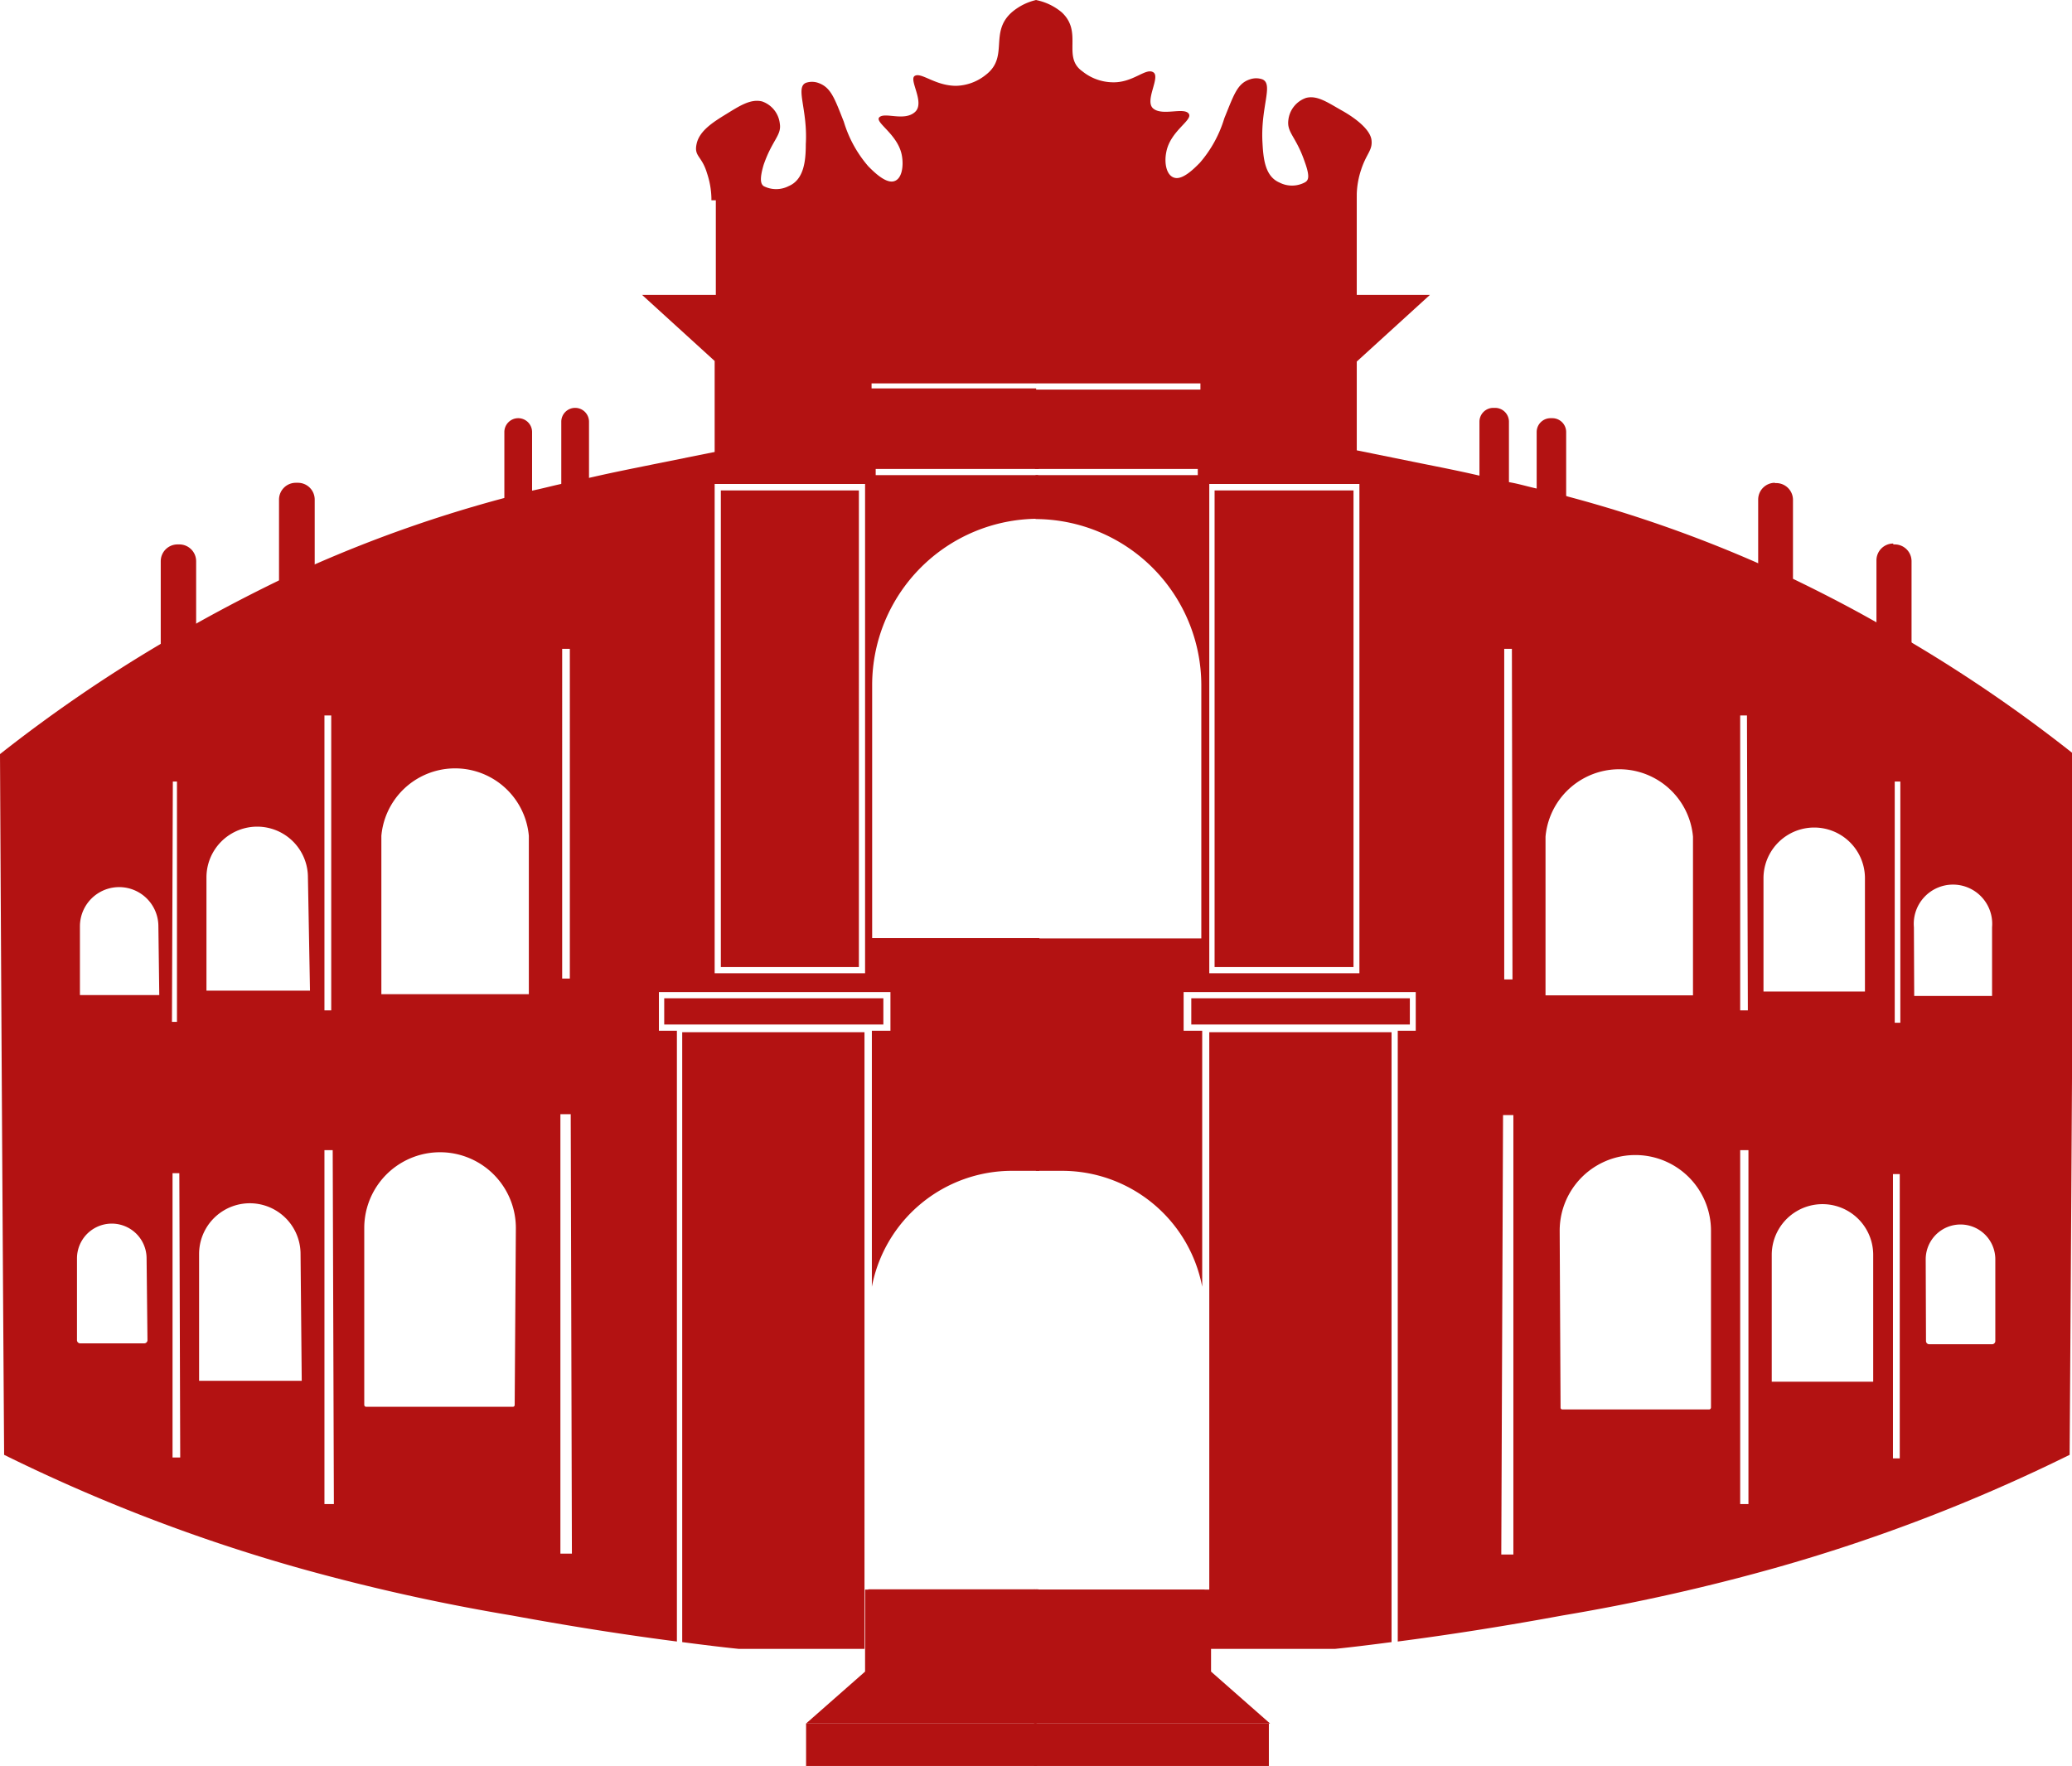 <svg xmlns="http://www.w3.org/2000/svg" viewBox="0 0 70.25 59.89"><defs><style>.cls-1{fill:#b31212;}.cls-2{fill:#050505;}</style></defs><title>Ресурс 10</title><g id="Слой_2" data-name="Слой 2"><g id="Слой_2-2" data-name="Слой 2"><path class="cls-1" d="M24.44,16.63V32.79h4.68V16.63Zm0,0V32.79h4.68V16.63Zm0,0V32.79h4.68V16.63ZM23.13,35V55.68c.69.09,1.33.17,1.92.23h4.26V35Zm1.31-18.34V32.79h4.68V16.63Zm0,0V32.79h4.68V16.63Zm0,0V32.79h4.68V16.63Zm0,0V32.79h4.68V16.63Zm0,0V32.79h4.68V16.63Zm0,0V32.79h4.68V16.63Zm0,0V32.79h4.68V16.63Zm0,0V32.79h4.68V16.63Zm0,0V32.79h4.68V16.63Zm0,0V32.79h4.68V16.63Zm0,0V32.79h4.68V16.63Zm0,0V32.79h4.68V16.63Zm0,0V32.79h4.68V16.63Zm0,0V32.79h4.68V16.63Zm0,0V32.79h4.68V16.63Zm0,0V32.79h4.68V16.63Zm0,0V32.79h4.68V16.63Zm0,0V32.79h4.68V16.63Zm0,0V32.79h4.68V16.63Zm0,0V32.79h4.68V16.63Zm0,0V32.79h4.68V16.63Zm0,0V32.79h4.68V16.63Zm0,0V32.79h4.68V16.63Zm0,0V32.79h4.68V16.63Zm0,0V32.79h4.68V16.63Zm0,0V32.79h4.68V16.63Zm0,0V32.79h4.68V16.63Zm0,0V32.79h4.68V16.63Zm0,0V32.79h4.68V16.63Zm0,0V32.79h4.68V16.63Zm0,0V32.79h4.68V16.63Zm0,0V32.79h4.68V16.63Zm0,0V32.79h4.68V16.63Zm0,0V32.79h4.68V16.63Zm0,0V32.79h4.68V16.63ZM35.2,14a60,60,0,0,0-6,.49c-1.76.24-3.39.53-4.85.81h0l-2.23.45c-.64.13-1.3.26-2,.42l-1,.22c-.3.06-.63.15-1,.23s-.65.16-1,.26a44.52,44.52,0,0,0-6.5,2.28l-.68.3-.5.23Q8,20.39,6.66,21.14c-.41.22-.81.45-1.19.68A49.65,49.65,0,0,0,0,25.57Q.06,37.47.14,49.33a58.39,58.39,0,0,0,10,3.84,68.81,68.81,0,0,0,7.23,1.61c2.06.38,3.95.67,5.58.88V34.95h-.61V33.64h7.85v1.31h-.63v8.68a4.84,4.84,0,0,1,4.77-3.93h.91V31.81H29.57V23.22a5.64,5.64,0,0,1,5.63-5.63V16.11H29.69V15.9h5.53V14ZM5,45.45a.11.11,0,0,1-.11.1H2.71a.11.11,0,0,1-.1-.1V42.67a1.18,1.18,0,0,1,2.36,0Zm.4-11.71H2.71V31.41a1.33,1.33,0,0,1,2.66,0Zm.46-7.24H6v8.15H5.83Zm.25,22.92H5.85V39.78h.23Zm4.12-2.6H6.75v-4.3a1.72,1.72,0,0,1,3.44,0Zm.28-13.23H7V29.75a1.72,1.72,0,0,1,3.44,0ZM11,24.26h.23v10H11ZM11.32,51H11V39h.28Zm6.13-3.36a.06.06,0,0,1-.05.06h-5a.07.07,0,0,1-.05-.06v-6a2.57,2.57,0,0,1,5.14,0Zm.48-13.93h-5V28.34a2.51,2.51,0,0,1,5,0ZM19.06,22h.26V33.18h-.26Zm.33,30.68H19V37.78h.35ZM29.33,33h-5.1V16.41h5.1Zm-.21-16.37H24.44V32.79h4.68Zm-4.68,0V32.79h4.68V16.63Zm0,0V32.79h4.68V16.63Zm0,0V32.79h4.68V16.63Zm0,0V32.79h4.68V16.63Zm0,0V32.79h4.68V16.63Zm0,0V32.79h4.68V16.63Zm0,0V32.79h4.68V16.63Zm0,0V32.79h4.68V16.63Zm0,0V32.79h4.68V16.63Zm0,0V32.79h4.68V16.63Zm0,0V32.79h4.68V16.63Zm0,0V32.79h4.68V16.63Zm0,0V32.79h4.68V16.63Zm0,0V32.79h4.68V16.63Zm0,0V32.79h4.68V16.63Zm0,0V32.79h4.68V16.63Zm0,0V32.79h4.68V16.63Zm0,0V32.79h4.68V16.63Zm0,0V32.79h4.68V16.63Zm0,0V32.79h4.68V16.63Zm0,0V32.79h4.68V16.63Zm0,0V32.79h4.68V16.63Zm0,0V32.79h4.68V16.63Zm0,0V32.79h4.68V16.63Zm0,0V32.79h4.68V16.63Zm0,0V32.79h4.68V16.63Zm0,0V32.79h4.68V16.63Zm0,0V32.79h4.68V16.63Zm0,0V32.79h4.68V16.63Zm0,0V32.79h4.68V16.63Zm0,0V32.79h4.68V16.63Zm0,0V32.79h4.68V16.63Zm0,0V32.79h4.68V16.63ZM22.52,33.85v.89h7.43v-.89ZM23.13,35V55.68c.69.09,1.33.17,1.92.23h4.26V35Zm1.31-18.34V32.79h4.68V16.63Zm0,0V32.79h4.68V16.63ZM35.2,53.89c-2.58,0-5.2,0-5.68,0h-.08v2.39c1.45.08,3.41.18,5.77.17h0V53.89ZM23.13,35V55.68c.69.09,1.33.17,1.92.23h4.26V35Zm1.31-18.34V32.79h4.68V16.63Z"/><path class="cls-2" d="M35.13,53.89h-.06c-2.57,0-5.18,0-5.66,0h5.72Z"/><path class="cls-1" d="M35.14,53.89v4.55H27.33l2-1.76V53.9h.08c.48,0,3.11,0,5.7,0h.06Z"/><rect class="cls-1" x="27.33" y="58.44" width="7.83" height="1.44"/><path class="cls-1" d="M19.05,13.83h1a0,0,0,0,1,0,0v2.43a.47.47,0,0,1-.47.47h0a.47.47,0,0,1-.47-.47V13.83a0,0,0,0,1,0,0Z" transform="translate(39.08 30.56) rotate(-180)"/><path class="cls-1" d="M17.11,14.18h1a0,0,0,0,1,0,0v2.43a.47.47,0,0,1-.47.47h0a.47.47,0,0,1-.47-.47V14.18A0,0,0,0,1,17.11,14.18Z" transform="translate(35.21 31.26) rotate(-180)"/><path class="cls-1" d="M9.46,16.38h1.18a0,0,0,0,1,0,0v2.93a.57.57,0,0,1-.57.57H10a.57.57,0,0,1-.57-.57V16.38A0,0,0,0,1,9.46,16.38Z" transform="translate(20.1 36.25) rotate(-180)"/><path class="cls-1" d="M5.45,18.46H6.63a0,0,0,0,1,0,0v2.93a.57.57,0,0,1-.57.57H6a.57.57,0,0,1-.57-.57V18.46A0,0,0,0,1,5.45,18.46Z" transform="translate(12.08 40.42) rotate(-180)"/><path class="cls-1" d="M29.11,16V12.24L31.54,10H21.77l2.46,2.24V16Z"/><path class="cls-1" d="M24.27,6.56v8.92H35.13V13.17H29.55V13h5.58V6.56Z"/><path class="cls-1" d="M35.13,6.59V0a1.94,1.94,0,0,0-.83.42c-.77.69-.08,1.51-.88,2.12a1.67,1.67,0,0,1-1,.37c-.71,0-1.17-.46-1.4-.34s.36.91,0,1.23-1,0-1.2.17.64.58.76,1.32c.06.35,0,.8-.29.86s-.69-.35-.85-.51a4.12,4.12,0,0,1-.83-1.51c-.32-.81-.44-1.17-.87-1.32a.64.64,0,0,0-.42,0c-.36.16.07.91,0,2.08,0,.56-.06,1.2-.58,1.42a.93.93,0,0,1-.85,0c-.09-.07-.15-.21,0-.72.29-.84.61-1,.55-1.39a.9.9,0,0,0-.6-.76c-.39-.1-.78.16-1.22.43s-.9.56-1,1,.17.4.35,1a2.87,2.87,0,0,1,.15.84v.08H35.13Z"/><path class="cls-1" d="M41.18,16.63V32.79h4.68V16.63Zm0,0V32.79h4.68V16.63Zm0,0V32.79h4.68V16.63ZM41,35V55.91h4.26c.59-.06,1.23-.14,1.92-.23V35Zm.19-18.34V32.79h4.68V16.63Zm0,0V32.79h4.68V16.63Zm0,0V32.79h4.68V16.63Zm0,0V32.79h4.68V16.63Zm0,0V32.79h4.68V16.63Zm0,0V32.79h4.68V16.63Zm0,0V32.79h4.68V16.63Zm0,0V32.79h4.68V16.63Zm0,0V32.79h4.68V16.63Zm0,0V32.79h4.68V16.63Zm0,0V32.79h4.68V16.63Zm0,0V32.79h4.68V16.63Zm0,0V32.79h4.68V16.63Zm0,0V32.79h4.68V16.63Zm0,0V32.79h4.68V16.63Zm0,0V32.79h4.68V16.63Zm0,0V32.79h4.68V16.63Zm0,0V32.79h4.68V16.63Zm0,0V32.79h4.68V16.63Zm0,0V32.79h4.68V16.63Zm0,0V32.79h4.68V16.63Zm0,0V32.79h4.68V16.63Zm0,0V32.79h4.68V16.63Zm0,0V32.79h4.68V16.63Zm0,0V32.79h4.68V16.63Zm0,0V32.79h4.68V16.63Zm0,0V32.79h4.68V16.63Zm0,0V32.79h4.68V16.63Zm0,0V32.79h4.68V16.63Zm0,0V32.79h4.68V16.63Zm0,0V32.79h4.68V16.63Zm0,0V32.79h4.68V16.63Zm0,0V32.79h4.68V16.63Zm0,0V32.79h4.68V16.63Zm0,0V32.79h4.68V16.63ZM35.09,14V15.9h5.52v.21h-5.5v1.49a5.64,5.64,0,0,1,5.62,5.63v8.59H35.12V39.7H36a4.84,4.84,0,0,1,4.76,3.93V34.95h-.63V33.64H48v1.31h-.61V55.66c1.62-.21,3.51-.5,5.57-.88a68.56,68.56,0,0,0,7.21-1.61,58.21,58.21,0,0,0,10-3.84q.08-11.86.14-23.76a49.55,49.55,0,0,0-5.46-3.76c-.38-.23-.78-.46-1.18-.68q-1.32-.75-2.83-1.48l-.5-.23-.68-.3a44.38,44.38,0,0,0-6.49-2.28c-.34-.1-.66-.19-1-.26s-.65-.17-1-.23l-1-.22c-.69-.16-1.35-.29-2-.42L46,15.27h0c-1.46-.27-3.08-.56-4.84-.81a59.75,59.75,0,0,0-6-.49Zm30.2,28.7a1.18,1.18,0,0,1,2.36,0v2.78a.11.11,0,0,1-.1.1H65.4a.11.11,0,0,1-.1-.1Zm-.4-11.26a1.33,1.33,0,1,1,2.65,0v2.33H64.9Zm-.46,3.24h-.19V26.5h.19Zm-.25,5.13h.23v9.64h-.23Zm-4.11,2.74a1.72,1.72,0,0,1,3.44,0v4.3H60.07Zm-.28-12.77a1.72,1.72,0,0,1,3.44,0v3.84H59.79Zm-.53,4.48H59v-10h.23ZM59,39h.28V51H59Zm-6.12,2.73a2.56,2.56,0,0,1,5.13,0v6a.07.07,0,0,1-.05.06h-5a.06.06,0,0,1-.05-.06Zm-.48-13.36a2.51,2.51,0,0,1,5,0v5.38h-5Zm-1.12,4.84H51V22h.26Zm-.32,4.6h.35V52.71H50.9ZM41,16.41h5.09V33H41Zm.21,16.38h4.68V16.63H41.18Zm0-16.16V32.79h4.68V16.63Zm0,0V32.79h4.68V16.63Zm0,0V32.79h4.68V16.63Zm0,0V32.79h4.68V16.63Zm0,0V32.79h4.68V16.63Zm0,0V32.79h4.68V16.63Zm0,0V32.79h4.68V16.63Zm0,0V32.79h4.68V16.63Zm0,0V32.79h4.68V16.63Zm0,0V32.79h4.68V16.63Zm0,0V32.79h4.68V16.63Zm0,0V32.79h4.68V16.63Zm0,0V32.79h4.68V16.63Zm0,0V32.79h4.68V16.63Zm0,0V32.79h4.68V16.63Zm0,0V32.79h4.68V16.63Zm0,0V32.79h4.68V16.63Zm0,0V32.79h4.68V16.63Zm0,0V32.79h4.68V16.63Zm0,0V32.79h4.68V16.63Zm0,0V32.79h4.68V16.63Zm0,0V32.79h4.68V16.63Zm0,0V32.79h4.68V16.63Zm0,0V32.79h4.68V16.63Zm0,0V32.79h4.68V16.63Zm0,0V32.79h4.68V16.63Zm0,0V32.79h4.68V16.63Zm0,0V32.79h4.68V16.63Zm0,0V32.79h4.68V16.63Zm0,0V32.79h4.68V16.63Zm0,0V32.79h4.68V16.63Zm0,0V32.79h4.68V16.63Zm0,0V32.79h4.68V16.63Zm-.82,17.22v.89h7.41v-.89ZM41,35V55.91h4.26c.59-.06,1.23-.14,1.92-.23V35Zm.19-18.34V32.79h4.68V16.63Zm0,0V32.79h4.68V16.63ZM35.09,53.89v2.56h0c2.35,0,4.31-.08,5.75-.17V53.9h-.08c-.48,0-3.09,0-5.67,0ZM41,35V55.91h4.26c.59-.06,1.23-.14,1.92-.23V35Zm.19-18.34V32.79h4.68V16.63Z"/><path class="cls-1" d="M35.06,53.89v4.55h8l-2-1.76V53.9h-.09c-.49,0-3.16,0-5.8,0h-.06Z"/><rect class="cls-1" x="35.06" y="58.44" width="7.96" height="1.44"/><path class="cls-1" d="M50.69,13.83h0a.47.47,0,0,1,.47.47v2.43a0,0,0,0,1,0,0h-1a0,0,0,0,1,0,0V14.3a.47.47,0,0,1,.47-.47Z"/><path class="cls-1" d="M52.63,14.18h0a.47.47,0,0,1,.47.47v2.43a0,0,0,0,1,0,0h-1a0,0,0,0,1,0,0V14.65a.47.47,0,0,1,.47-.47Z"/><path class="cls-1" d="M60.17,16.38h.05a.57.57,0,0,1,.57.57v2.93a0,0,0,0,1,0,0H59.61a0,0,0,0,1,0,0V16.94a.57.57,0,0,1,.57-.57Z"/><path class="cls-1" d="M64.19,18.46h.05a.57.57,0,0,1,.57.57V22a0,0,0,0,1,0,0H63.62a0,0,0,0,1,0,0V19a.57.57,0,0,1,.57-.57Z"/><path class="cls-1" d="M41.15,16V12.24L38.71,10h9.77L46,12.26V16Z"/><path class="cls-1" d="M35.12,6.56V13H40.7v.21H35.12v2.31H46V6.56Z"/><path class="cls-1" d="M35.12,6.66H46V6.59a2.87,2.87,0,0,1,.15-.84c.18-.55.39-.65.35-1s-.52-.73-1-1-.84-.53-1.22-.43a.9.9,0,0,0-.6.76c-.05.42.26.55.55,1.39.19.52.14.65,0,.72a.93.93,0,0,1-.85,0c-.51-.22-.55-.85-.58-1.42-.05-1.17.38-1.92,0-2.08a.64.64,0,0,0-.42,0c-.43.14-.54.51-.87,1.32a4.12,4.12,0,0,1-.83,1.51c-.16.16-.56.58-.85.51s-.36-.51-.29-.86c.13-.74.93-1.1.76-1.32s-.89.09-1.2-.17.26-1.07,0-1.23-.69.37-1.4.34a1.67,1.67,0,0,1-1-.37C36,1.93,36.73,1.1,36,.42A1.94,1.94,0,0,0,35.12,0V6.66Z"/></g></g></svg>